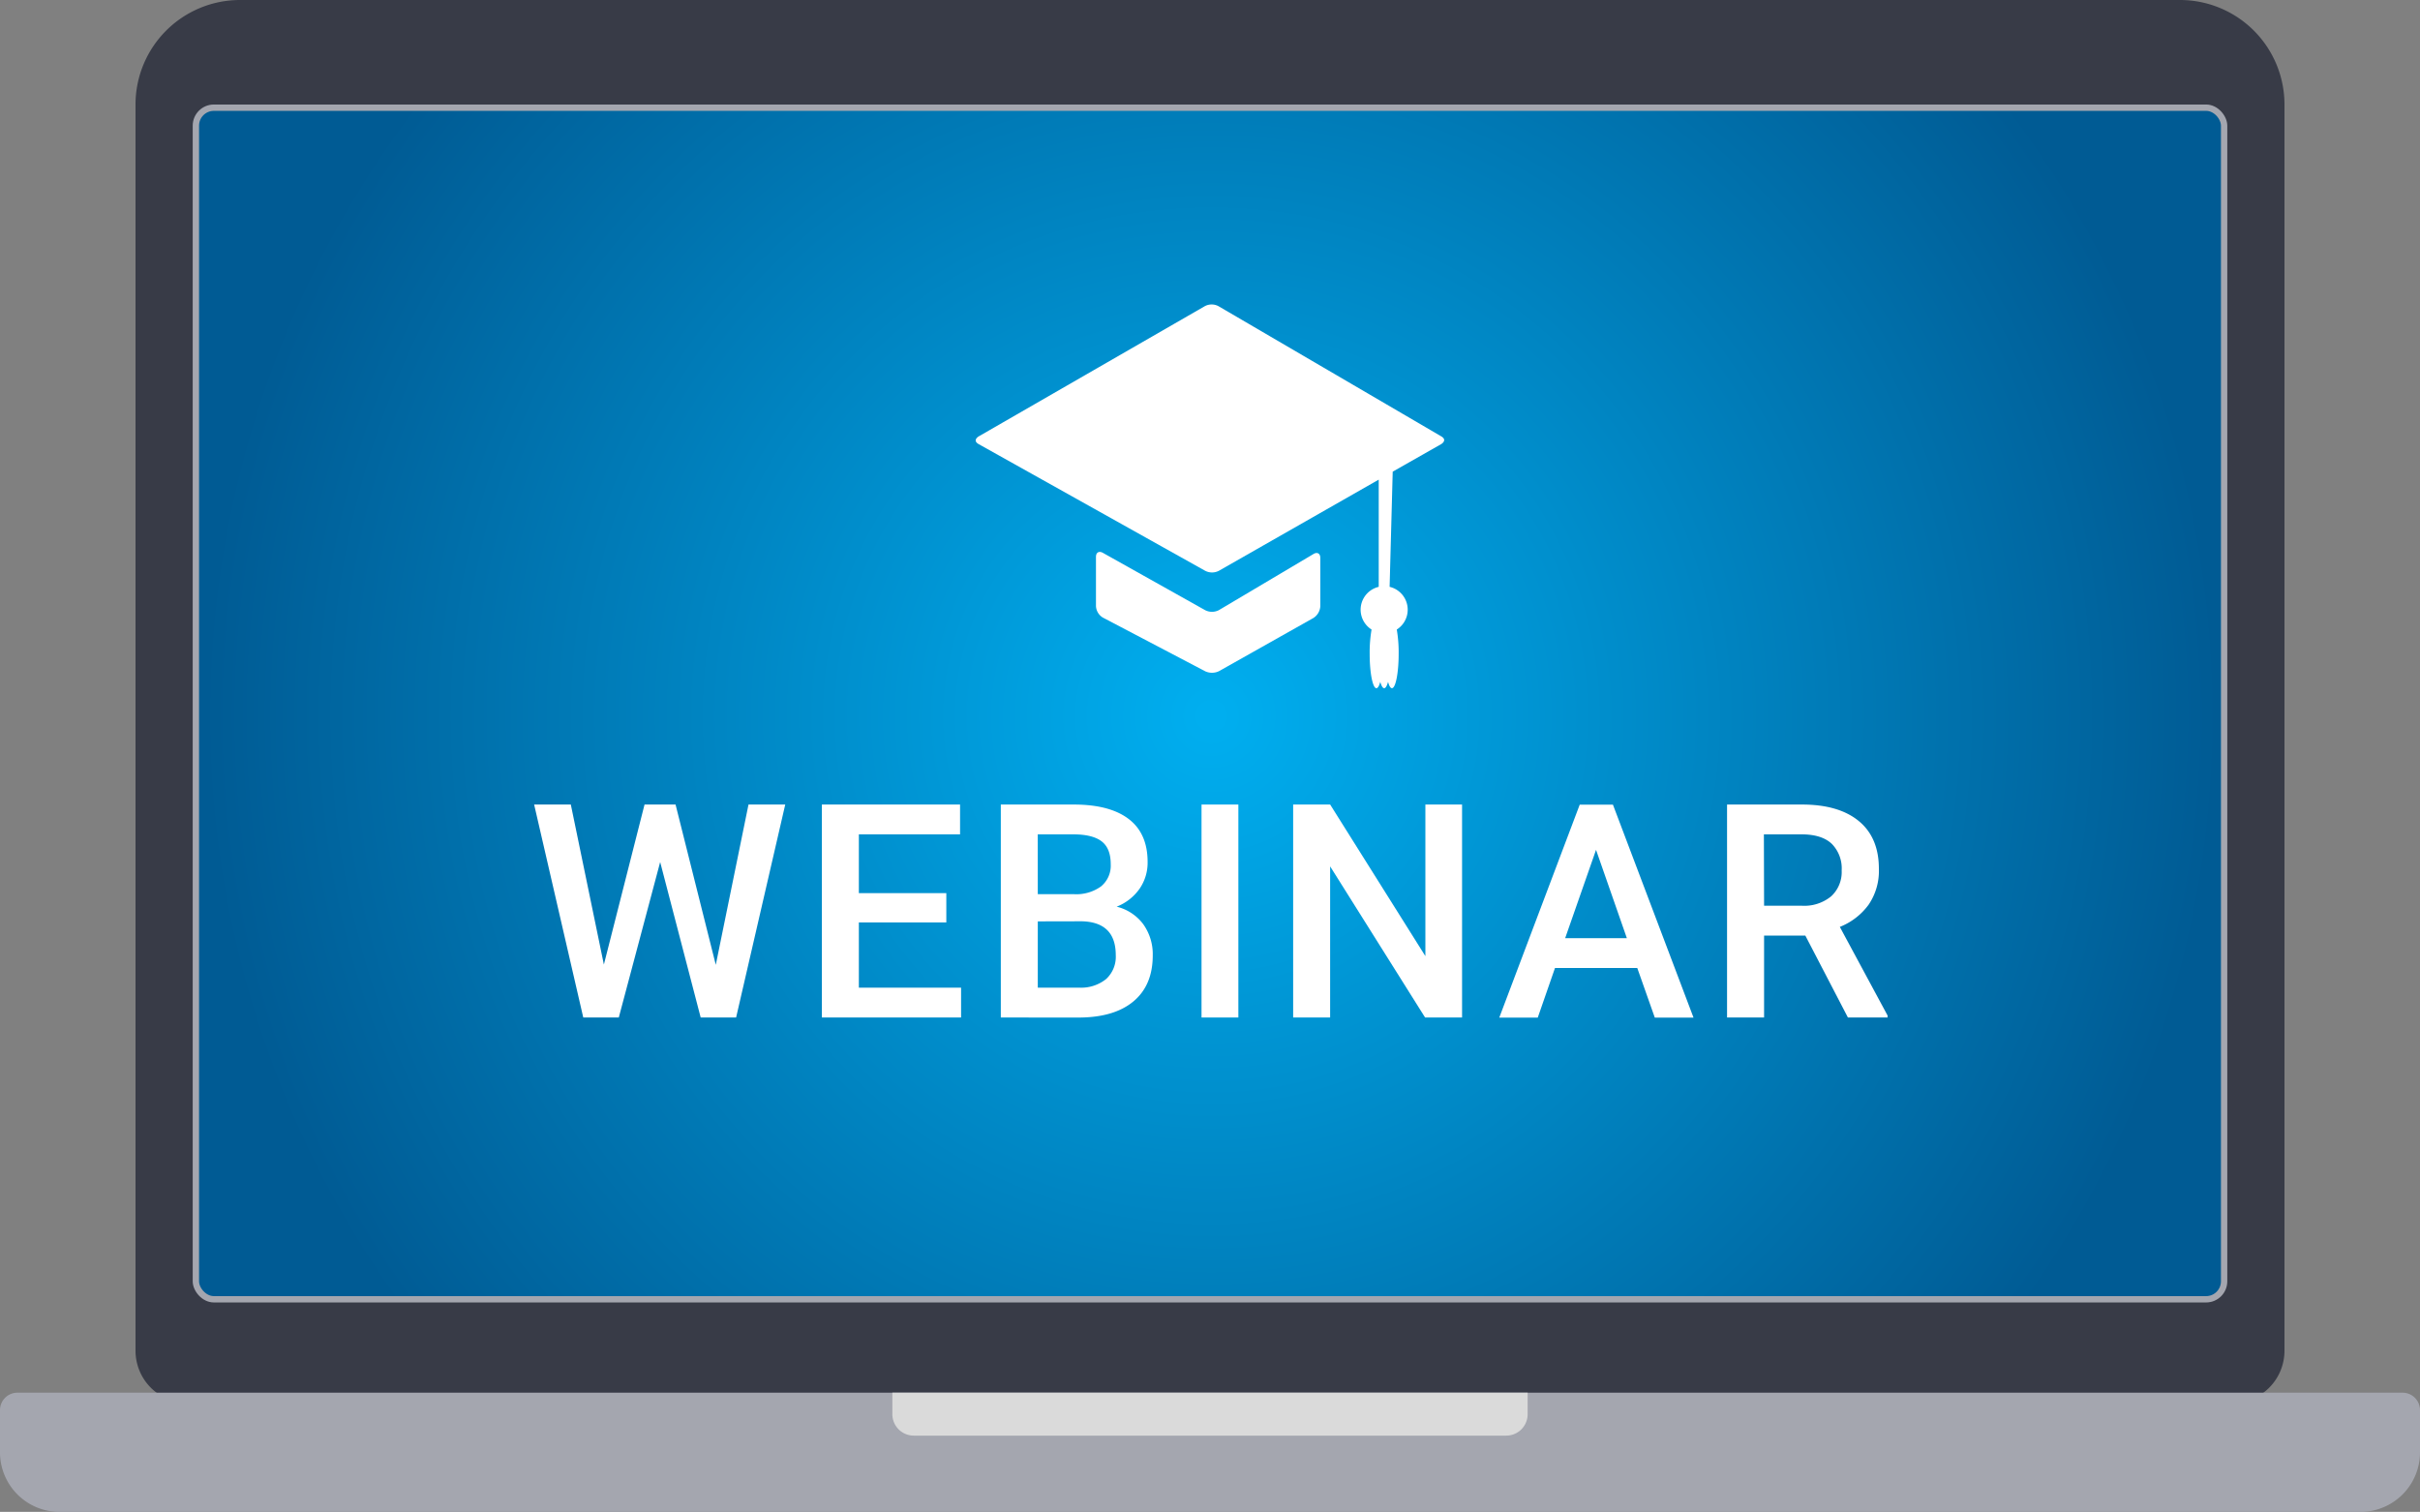 <svg xmlns="http://www.w3.org/2000/svg" xmlns:xlink="http://www.w3.org/1999/xlink" viewBox="0 0 500 312.38"><rect x="0" y="0" width="500" height="312.38" fill="#808080" stroke="none"/><defs><style>.cls-1,.cls-6{fill:none;}.cls-2{clip-path:url(#clip-path);}.cls-3{fill:#383b47;}.cls-4{clip-path:url(#clip-path-2);}.cls-5{fill:url(#Unbenannter_Verlauf_2);}.cls-6{stroke:#a4a6af;stroke-width:1.31px;}.cls-7{fill:#a4a6af;}.cls-8{fill:#dadada;}.cls-9{fill:#fff;}</style><clipPath id="clip-path" transform="translate(0 0)"><rect class="cls-1" width="500" height="312.38"/></clipPath><clipPath id="clip-path-2" transform="translate(0 0)"><rect class="cls-1" x="40.47" y="22.25" width="419.06" height="246.2" rx="3.72"/></clipPath><radialGradient id="Unbenannter_Verlauf_2" cx="-247.62" cy="658.57" r="1" gradientTransform="matrix(208.41, 0, 0, -208.41, 51856.85, 137400.26)" gradientUnits="userSpaceOnUse"><stop offset="0" stop-color="#00aeef"/><stop offset="0.01" stop-color="#00aeef"/><stop offset="1" stop-color="#005b94"/><stop offset="1" stop-color="#005b94"/></radialGradient></defs><g id="Ebene_2" data-name="Ebene 2"><g id="Ebene_1-2" data-name="Ebene 1"><g class="cls-2"><path class="cls-3" d="M49.62,0A21.6,21.6,0,0,0,28,21.61V279.08a10.81,10.81,0,0,0,10.8,10.81H461.19A10.81,10.81,0,0,0,472,279.08V21.61A21.6,21.6,0,0,0,450.38,0Z" transform="translate(0 0)"/></g><g class="cls-4"><rect class="cls-5" x="40.47" y="22.25" width="419.05" height="246.2"/></g><g class="cls-2"><rect class="cls-6" x="40.47" y="22.25" width="419.06" height="246.2" rx="3.72"/><path class="cls-7" d="M3.6,287.75a3.6,3.6,0,0,0-3.6,3.6v8.72a12.31,12.31,0,0,0,12.32,12.31H487.68A12.31,12.31,0,0,0,500,300.07v-8.72a3.6,3.6,0,0,0-3.6-3.6Z" transform="translate(0 0)"/><path class="cls-8" d="M184.37,287.75v4.44a4.43,4.43,0,0,0,4.43,4.43H311.2a4.43,4.43,0,0,0,4.43-4.43v-4.44Z" transform="translate(0 0)"/></g><path class="cls-9" d="M147.89,199.35l6.76-33.12h7.59l-10.15,44h-7.32l-8.37-32.12-8.55,32.12h-7.34l-10.15-44h7.58l6.83,33.06,8.4-33.06h6.41Z" transform="translate(0 0)"/><path class="cls-9" d="M195.52,190.59H177.45v13.47h21.12v6.17H169.81v-44h28.55v6.16H177.45v12.15h18.07Z" transform="translate(0 0)"/><path class="cls-9" d="M206.78,210.23v-44h15.08q7.45,0,11.36,3t3.89,8.92a9.46,9.46,0,0,1-1.63,5.43,10.39,10.39,0,0,1-4.77,3.75,9.73,9.73,0,0,1,5.51,3.64,10.63,10.63,0,0,1,1.95,6.42q0,6.19-4,9.52t-11.38,3.33Zm7.64-25.48h7.5a8.71,8.71,0,0,0,5.57-1.61,5.55,5.55,0,0,0,2-4.58q0-3.27-1.86-4.71t-5.78-1.46h-7.44Zm0,5.62v13.69h8.49a8.25,8.25,0,0,0,5.62-1.77,6.24,6.24,0,0,0,2-4.94q0-6.82-7-7Z" transform="translate(0 0)"/><path class="cls-9" d="M255.86,210.23h-7.61v-44h7.61Z" transform="translate(0 0)"/><path class="cls-9" d="M302.08,210.23h-7.64L274.82,179v31.22h-7.64v-44h7.64l19.68,31.33V166.23h7.58Z" transform="translate(0 0)"/><path class="cls-9" d="M338.28,200h-17l-3.56,10.25h-7.95l16.62-44h6.86l16.65,44h-8Zm-14.9-6.16h12.75l-6.37-18.25Z" transform="translate(0 0)"/><path class="cls-9" d="M373,193.3h-8.52v16.93h-7.65v-44h15.48q7.6,0,11.75,3.42t4.14,9.89a12.37,12.37,0,0,1-2.13,7.39,13.53,13.53,0,0,1-5.94,4.58L390,209.83v.4H381.8Zm-8.52-6.16h7.86a8.74,8.74,0,0,0,6-1.95,6.8,6.8,0,0,0,2.17-5.33,7.23,7.23,0,0,0-2-5.47c-1.33-1.29-3.33-1.95-6-2h-8.07Z" transform="translate(0 0)"/><g class="cls-2"><path class="cls-9" d="M297.75,90.14l-46-26.88a3,3,0,0,0-2.82,0l-46.71,26.9s-1.41.81,0,1.61L249,117.93a3.07,3.07,0,0,0,2.84,0L284.86,99.1l0,22.15a4.85,4.85,0,0,0-1.48,8.82,28.23,28.23,0,0,0-.39,5c0,3.93.62,7.12,1.39,7.12.3,0,.58-.49.8-1.31.23.82.51,1.31.81,1.31s.57-.49.8-1.31c.22.82.5,1.31.8,1.31.77,0,1.39-3.19,1.39-7.12a28.23,28.23,0,0,0-.39-5,4.85,4.85,0,0,0-1.48-8.82l.64-23.8,10-5.68s1.42-.81,0-1.63" transform="translate(0 0)"/><path class="cls-9" d="M249,126.07a3.11,3.11,0,0,0,2.82,0l19.57-11.61c.77-.46,1.4-.1,1.4.8v10a3.07,3.07,0,0,1-1.42,2.42l-19.53,11a3.33,3.33,0,0,1-2.86,0l-21.1-11.07a2.94,2.94,0,0,1-1.44-2.38V115.05c0-.9.63-1.27,1.42-.83Z" transform="translate(0 0)"/></g></g></g></svg>